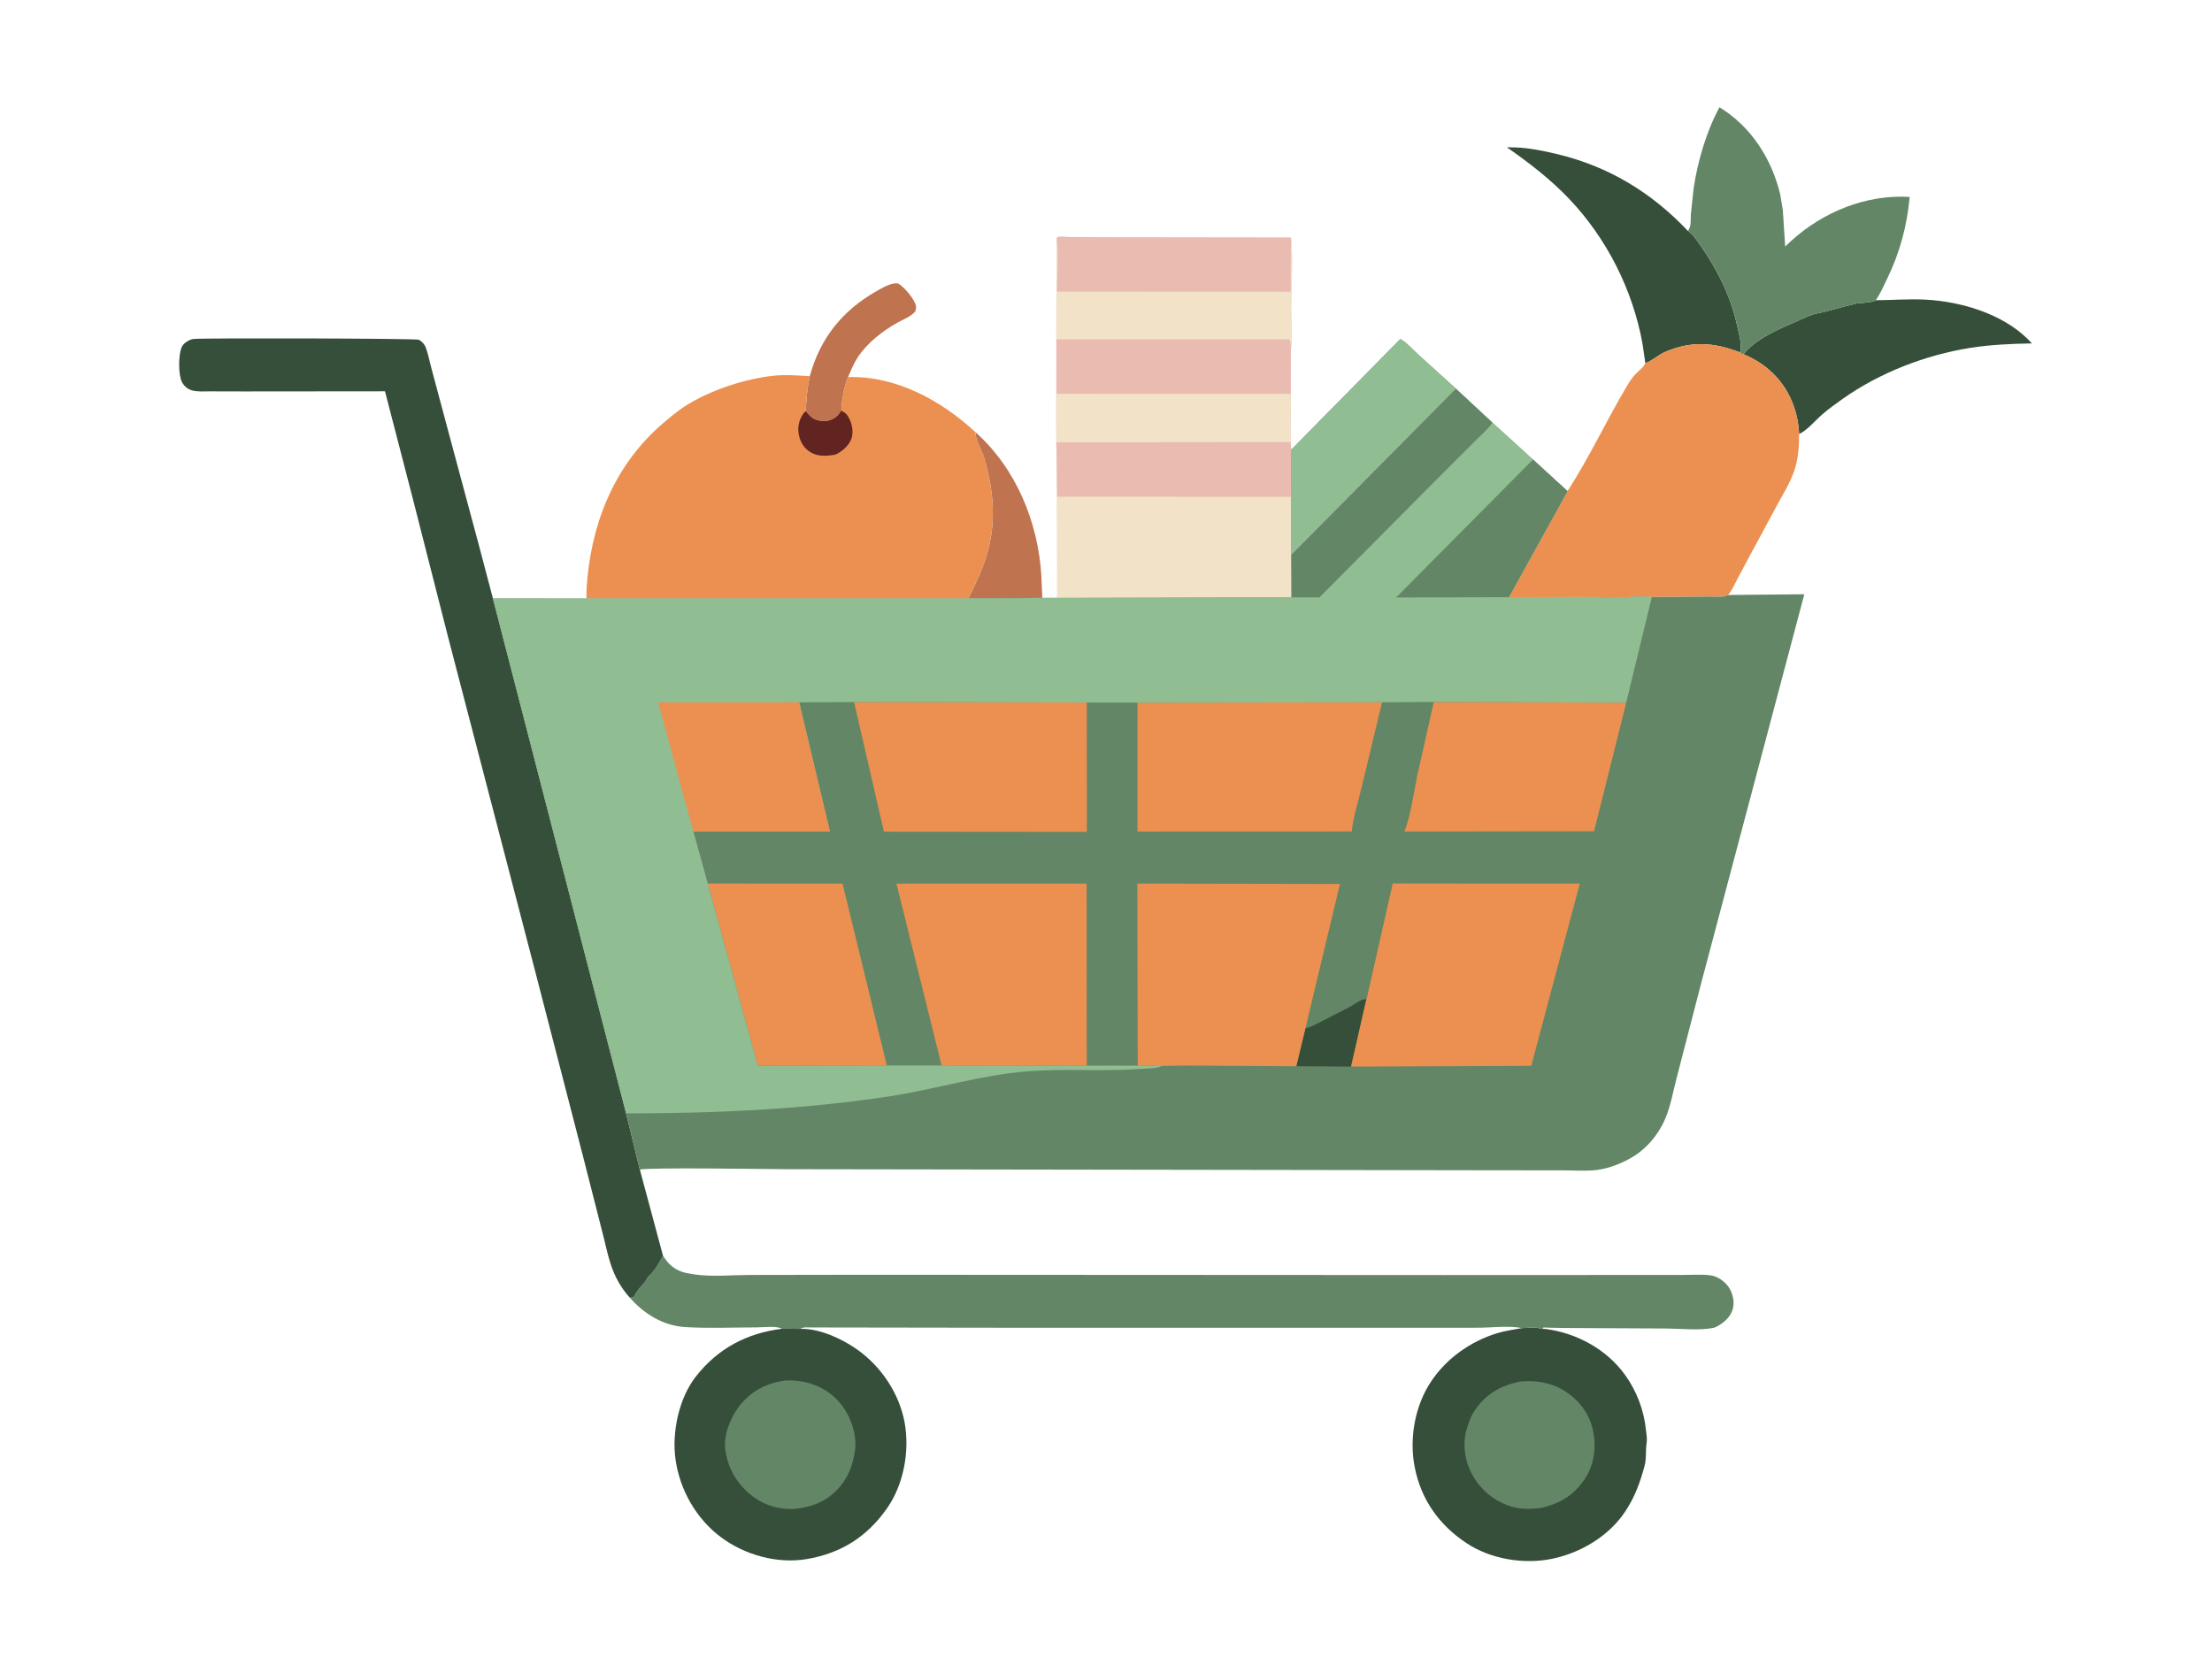 <?xml version="1.0" encoding="UTF-8"?> <svg xmlns="http://www.w3.org/2000/svg" width="85" height="64" viewBox="0 0 85 64" fill="none"><g clip-path="url(#clip0_215_4086)"><path d="M31.117 14.457C31.515 12.998 32.367 11.941 33.67 11.195C33.879 11.076 34.273 10.841 34.514 10.896C34.746 11.026 35.129 11.484 35.195 11.742C35.215 11.819 35.191 11.896 35.169 11.97C35.002 12.168 34.722 12.269 34.499 12.393C33.925 12.711 33.326 13.176 32.962 13.729C32.806 13.965 32.7 14.232 32.59 14.491C32.43 14.85 32.35 15.384 32.326 15.779C32.203 15.989 32.059 16.111 31.813 16.169C31.649 16.208 31.378 16.169 31.234 16.073C31.132 16.005 31.042 15.888 30.962 15.795C30.985 15.35 31.02 14.892 31.117 14.457Z" fill="#BF734F"></path><path d="M37.206 23.004C37.51 22.395 37.802 21.783 37.975 21.12C38.289 19.922 38.154 18.735 37.806 17.564C37.72 17.275 37.462 16.916 37.491 16.615C39.048 18.006 39.899 20.085 40.017 22.145L40.053 22.98L37.206 23.004Z" fill="#BF734F"></path><path d="M72.082 11.538C72.717 11.536 73.344 11.482 73.982 11.515C75.35 11.585 76.931 12.053 77.923 13.034L78.079 13.197C77.283 13.213 76.495 13.244 75.706 13.37C73.984 13.646 72.242 14.317 70.812 15.326C70.539 15.519 70.266 15.715 70.013 15.935C69.764 16.151 69.431 16.551 69.134 16.679C69.111 16.233 69.028 15.84 68.858 15.428C68.507 14.58 67.839 13.959 66.997 13.615C67.476 13.007 68.366 12.643 69.059 12.342C69.292 12.241 69.556 12.096 69.805 12.049C70.298 11.955 70.796 11.784 71.291 11.676C71.51 11.629 71.903 11.648 72.082 11.538Z" fill="#364F3A"></path><path d="M63.225 13.956L63.114 13.199C62.739 11.135 61.741 9.159 60.295 7.64C59.581 6.89 58.751 6.25 57.903 5.661L58.219 5.665C58.744 5.681 59.319 5.798 59.829 5.92C61.815 6.396 63.461 7.394 64.862 8.876C65.065 9.01 65.201 9.236 65.341 9.432C65.957 10.296 66.508 11.393 66.734 12.437C66.793 12.71 66.972 13.293 66.859 13.543C65.855 13.15 64.976 13.095 63.974 13.53C63.724 13.638 63.469 13.88 63.225 13.956Z" fill="#364F3A"></path><path d="M40.6 9.15C40.617 9.135 40.63 9.111 40.652 9.104C40.756 9.073 40.992 9.108 41.107 9.109L42.559 9.115L49.611 9.124C49.692 10.026 49.618 10.953 49.613 11.858C49.61 12.36 49.675 12.94 49.605 13.432C49.598 13.3 49.623 13.144 49.535 13.044L40.591 13.043L40.6 9.15Z" fill="#EABBB1"></path><path d="M49.611 9.124C49.692 10.026 49.618 10.953 49.613 11.858C49.61 12.36 49.675 12.94 49.605 13.432C49.598 13.3 49.623 13.143 49.535 13.044L40.591 13.042L40.6 9.15C40.686 9.805 40.62 10.543 40.612 11.206L49.597 11.21L49.607 9.176L49.611 9.124Z" fill="#F2E2C8"></path><path d="M40.591 13.043L49.535 13.044C49.623 13.144 49.598 13.3 49.605 13.432L49.603 15.135L49.593 16.991L40.59 17.001L40.589 15.133L40.591 13.043Z" fill="#EABBB1"></path><path d="M40.589 15.133L49.603 15.135L49.593 16.991L40.59 17.001L40.589 15.133Z" fill="#F2E2C8"></path><path d="M64.862 8.877C65.001 8.685 64.96 8.462 64.975 8.229L65.08 7.241C65.236 6.198 65.568 5.054 66.074 4.122C67.29 4.87 68.071 6.085 68.407 7.464L68.508 8.073L68.599 9.475C69.787 8.298 71.404 7.548 73.088 7.558L73.382 7.568C73.281 8.691 73.002 9.715 72.509 10.73C72.378 11.002 72.253 11.289 72.082 11.538C71.904 11.648 71.51 11.629 71.291 11.677C70.796 11.785 70.299 11.956 69.805 12.049C69.557 12.097 69.292 12.241 69.059 12.343C68.366 12.644 67.476 13.007 66.998 13.615L66.915 13.594L66.86 13.543C66.972 13.294 66.793 12.711 66.734 12.438C66.509 11.393 65.957 10.297 65.341 9.432C65.202 9.237 65.066 9.01 64.862 8.877Z" fill="#638666"></path><path d="M40.59 17.001L49.593 16.991L49.619 17.282L49.607 19.093L49.623 21.315L49.619 21.352L49.618 22.958L40.053 22.98C40.235 22.949 40.45 22.999 40.62 22.936L40.596 17.279L40.59 17.001Z" fill="#F2E2C8"></path><path d="M40.59 17.001L49.594 16.991L49.619 17.282L49.607 19.093L40.624 19.089L40.597 17.279L40.59 17.001Z" fill="#EABBB1"></path><path d="M30.049 51.066L30.759 51.07C31.484 51.05 32.326 51.438 32.911 51.844C33.853 52.499 34.563 53.552 34.765 54.688C34.959 55.782 34.724 57.059 34.081 57.973C33.311 59.07 32.302 59.704 30.978 59.921C29.854 60.105 28.62 59.756 27.712 59.083C26.754 58.372 26.121 57.258 25.957 56.08C25.812 55.045 26.088 53.737 26.735 52.908C27.582 51.823 28.693 51.236 30.049 51.066Z" fill="#364F3A"></path><path d="M30.163 53.057C30.396 53.041 30.59 53.059 30.821 53.096C31.44 53.195 32.019 53.543 32.387 54.057C32.727 54.533 32.945 55.206 32.848 55.791L32.837 55.854C32.762 56.313 32.6 56.738 32.304 57.1C31.852 57.654 31.272 57.912 30.573 57.984C29.999 58.036 29.411 57.869 28.949 57.525C28.354 57.083 27.977 56.465 27.872 55.728C27.793 55.175 28.063 54.491 28.393 54.057C28.838 53.472 29.447 53.154 30.163 53.057Z" fill="#638666"></path><path d="M58.484 51.04C58.683 51.03 58.878 51.022 59.077 51.031C59.17 51.036 59.161 51.084 59.276 51.069L59.414 51.077C60.592 51.237 61.723 51.849 62.431 52.819C62.886 53.442 63.175 54.196 63.25 54.963C63.266 55.123 63.301 55.294 63.275 55.454C63.227 55.752 63.275 56.045 63.194 56.342C63.02 56.984 62.829 57.514 62.46 58.077C61.836 59.029 60.744 59.678 59.649 59.905C58.558 60.132 57.279 59.922 56.343 59.298C55.299 58.602 54.612 57.638 54.365 56.398C54.142 55.281 54.369 54.012 55.009 53.067C55.604 52.189 56.516 51.548 57.524 51.238C57.832 51.143 58.168 51.099 58.484 51.04Z" fill="#364F3A"></path><path d="M58.416 53.092C59.006 53.044 59.584 53.121 60.096 53.438C60.65 53.782 61.065 54.298 61.208 54.946C61.349 55.588 61.271 56.269 60.908 56.825C60.503 57.447 59.938 57.794 59.222 57.95C58.849 58.001 58.448 58.009 58.083 57.9C57.396 57.695 56.858 57.231 56.53 56.591C56.266 56.075 56.194 55.403 56.382 54.851C56.454 54.639 56.523 54.425 56.647 54.237C57.083 53.574 57.657 53.25 58.416 53.092Z" fill="#638666"></path><path d="M63.226 13.956C63.47 13.88 63.725 13.638 63.975 13.53C64.976 13.095 65.856 13.15 66.86 13.543L66.915 13.593L66.998 13.615C67.84 13.959 68.508 14.58 68.858 15.428C69.029 15.84 69.112 16.232 69.135 16.678C69.137 17.142 69.099 17.647 68.949 18.088C68.798 18.535 68.545 18.94 68.321 19.352L67.364 21.125L66.766 22.242C66.656 22.452 66.561 22.69 66.4 22.866C66.249 22.966 65.865 22.923 65.671 22.926L63.475 22.943L62.792 22.924C62.335 23.012 61.74 22.946 61.268 22.945L57.98 22.951L60.234 18.874C61.072 17.586 61.721 16.173 62.507 14.854C62.6 14.698 62.704 14.531 62.827 14.398C62.963 14.25 63.138 14.139 63.226 13.956Z" fill="#EB9050"></path><path d="M25.477 48.258C25.69 48.606 25.952 48.824 26.355 48.92L26.666 48.975C27.332 49.077 28.114 48.999 28.791 48.998L33.2 48.991L55.514 49.002L62.537 48.999L64.611 48.999C64.963 48.999 65.346 48.97 65.695 49.008C65.978 49.038 66.238 49.212 66.407 49.438C66.559 49.64 66.641 49.938 66.609 50.192C66.573 50.475 66.384 50.711 66.156 50.867C66.07 50.926 65.942 51.011 65.841 51.032C65.294 51.141 64.585 51.059 64.024 51.056L60.096 51.036L59.482 51.024C59.46 51.023 59.321 51.013 59.309 51.019C59.291 51.029 59.286 51.052 59.275 51.069C59.16 51.084 59.169 51.036 59.076 51.031C58.878 51.022 58.682 51.03 58.484 51.04C57.963 50.934 57.292 51.03 56.755 51.026L51.418 51.028L37.935 51.026L31.149 51.016C31.017 51.013 30.876 50.994 30.759 51.07L30.048 51.066C29.823 50.944 29.351 51.012 29.083 51.013C28.176 51.014 27.245 51.055 26.341 51.002C25.487 50.952 24.758 50.501 24.205 49.875L24.363 49.834C24.392 49.771 24.417 49.719 24.459 49.663L24.487 49.625C24.57 49.471 24.738 49.362 24.819 49.209C24.863 49.125 24.895 49.068 24.97 49C25.21 48.781 25.316 48.533 25.477 48.258Z" fill="#638666"></path><path d="M24.206 49.876C23.865 49.501 23.618 49.056 23.463 48.573C23.335 48.176 23.253 47.755 23.146 47.351L22.398 44.417L20.598 37.455L17.223 24.5L15.853 19.126L14.794 15.038L9.375 15.043L8.092 15.04C7.877 15.039 7.628 15.06 7.417 15.013C7.23 14.971 7.083 14.857 6.994 14.687C6.848 14.411 6.858 13.679 6.966 13.381C7.023 13.225 7.141 13.141 7.284 13.071C7.34 13.044 7.388 13.03 7.45 13.026C8.082 12.983 15.997 13.007 16.092 13.056C16.212 13.117 16.313 13.229 16.361 13.356C16.459 13.612 16.507 13.9 16.581 14.164L17.118 16.173L18.406 20.967L18.942 23.001L24.059 42.788L24.588 44.952L25.477 48.258C25.317 48.533 25.21 48.781 24.971 49C24.896 49.068 24.864 49.125 24.82 49.209C24.738 49.362 24.571 49.471 24.488 49.625L24.459 49.663C24.418 49.719 24.393 49.771 24.363 49.834L24.206 49.876Z" fill="#364F3A"></path><path d="M31.117 14.457C31.02 14.892 30.985 15.35 30.962 15.795C31.042 15.888 31.132 16.005 31.234 16.073C31.378 16.169 31.648 16.208 31.813 16.169C32.059 16.111 32.203 15.989 32.325 15.779C32.35 15.384 32.43 14.85 32.59 14.491C34.432 14.438 36.174 15.39 37.491 16.615C37.462 16.916 37.72 17.275 37.806 17.564C38.154 18.735 38.288 19.922 37.975 21.12C37.802 21.783 37.51 22.395 37.206 23.004L22.534 23.004L22.539 22.638C22.681 20.247 23.541 17.989 25.354 16.375C25.681 16.084 26.062 15.766 26.435 15.539C27.367 14.972 28.678 14.542 29.764 14.436C30.208 14.393 30.673 14.43 31.117 14.457Z" fill="#EB9050"></path><path d="M32.325 15.779C32.386 15.815 32.468 15.858 32.518 15.91C32.567 15.96 32.597 16.023 32.631 16.084C32.745 16.29 32.796 16.586 32.728 16.825C32.654 17.086 32.403 17.314 32.174 17.436C32.099 17.477 32.04 17.482 31.958 17.494C31.639 17.54 31.338 17.528 31.067 17.327C30.832 17.153 30.712 16.884 30.68 16.6C30.651 16.344 30.739 16.05 30.907 15.853L30.961 15.796C31.042 15.888 31.131 16.005 31.233 16.073C31.378 16.169 31.648 16.208 31.813 16.17C32.058 16.112 32.203 15.99 32.325 15.779Z" fill="#622420"></path><path d="M49.62 17.282L53.81 13.032C54.023 13.135 54.264 13.415 54.444 13.578L55.943 14.936L57.347 16.242L58.907 17.661L60.234 18.875L57.98 22.951L61.268 22.946C61.74 22.946 62.336 23.013 62.792 22.924L63.475 22.944L65.671 22.927C65.866 22.924 66.249 22.967 66.4 22.866L69.334 22.838L65.367 37.799L64.438 41.388C64.296 41.922 64.202 42.5 63.984 43.007C63.717 43.631 63.235 44.191 62.639 44.52C62.206 44.76 61.695 44.949 61.198 44.98C60.827 45.004 60.443 44.978 60.071 44.977L57.728 44.976L49.798 44.963L30.257 44.934C29.538 44.932 24.819 44.855 24.588 44.952L24.059 42.789L18.942 23.001L22.534 23.005L37.206 23.005L40.053 22.98L49.619 22.958L49.62 21.352L49.624 21.316L49.607 19.093L49.62 17.282Z" fill="#638666"></path><path d="M50.165 39.519C50.36 39.477 50.549 39.369 50.728 39.283L51.867 38.696C52.061 38.589 52.286 38.402 52.508 38.393L51.917 40.991L49.812 40.976L50.127 39.668L50.165 39.519Z" fill="#364F3A"></path><path d="M27.198 33.954L32.378 33.96L34.077 40.946L29.12 40.953L27.198 33.954Z" fill="#EB9050"></path><path d="M55.095 26.977L62.49 27.005L61.255 31.946L53.968 31.956C54.221 31.3 54.314 30.517 54.457 29.826L55.095 26.977Z" fill="#EB9050"></path><path d="M32.819 26.982L41.761 26.998L41.765 31.97L33.966 31.963L32.819 26.982Z" fill="#EB9050"></path><path d="M43.711 27.004L53.108 26.991L52.323 30.254C52.196 30.8 51.998 31.401 51.943 31.954L43.709 31.957L43.711 27.004Z" fill="#EB9050"></path><path d="M36.182 40.947L34.448 33.96L41.755 33.956L41.759 40.952L36.182 40.947Z" fill="#EB9050"></path><path d="M43.719 40.955L43.704 33.957L51.49 33.971L50.164 39.519L50.127 39.669L49.811 40.977L45.554 40.95L44.658 40.966L43.719 40.955Z" fill="#EB9050"></path><path d="M52.522 38.363L53.518 33.953L59.226 33.959L60.707 33.957L58.841 40.962L51.917 40.991L52.508 38.393L52.522 38.363Z" fill="#EB9050"></path><path d="M49.62 17.282L53.81 13.032C54.023 13.135 54.264 13.415 54.444 13.578L55.943 14.936L57.347 16.242L58.907 17.661L60.234 18.875L57.98 22.951L61.268 22.946C61.74 22.946 62.336 23.013 62.792 22.924L63.475 22.944L62.49 27.005L55.096 26.977L53.109 26.991L43.712 27.004L41.762 26.998L32.82 26.982L30.71 26.992L31.893 31.96L26.646 31.957L27.198 33.955L29.12 40.954L34.077 40.947L36.182 40.948L41.759 40.953L43.719 40.955L44.659 40.966C44.402 41.075 44.083 41.061 43.808 41.081C42.351 41.187 40.881 41.058 39.429 41.178C37.662 41.323 35.923 41.868 34.168 42.135C30.815 42.646 27.445 42.788 24.059 42.789L18.942 23.001L22.534 23.005L37.206 23.005L40.053 22.98L49.619 22.958L49.62 21.352L49.624 21.316L49.607 19.093L49.62 17.282Z" fill="#90BD92"></path><path d="M58.908 17.661L60.234 18.875L57.981 22.951L53.649 22.962L58.908 17.661Z" fill="#638666"></path><path d="M55.942 14.936L57.347 16.242C57.169 16.507 56.9 16.733 56.675 16.957L55.428 18.203L50.702 22.958L49.641 22.96L49.623 21.315L55.942 14.936Z" fill="#638666"></path><path d="M49.62 17.282L53.81 13.032C54.023 13.135 54.264 13.415 54.444 13.578L55.943 14.936L49.624 21.316L49.607 19.093L49.62 17.282Z" fill="#90BD92"></path><path d="M26.646 31.957L25.292 26.997L30.71 26.992L31.893 31.96L26.646 31.957Z" fill="#EB9050"></path></g><defs><clipPath id="clip0_215_4086"><rect width="85" height="64" fill="white"></rect></clipPath></defs></svg> 